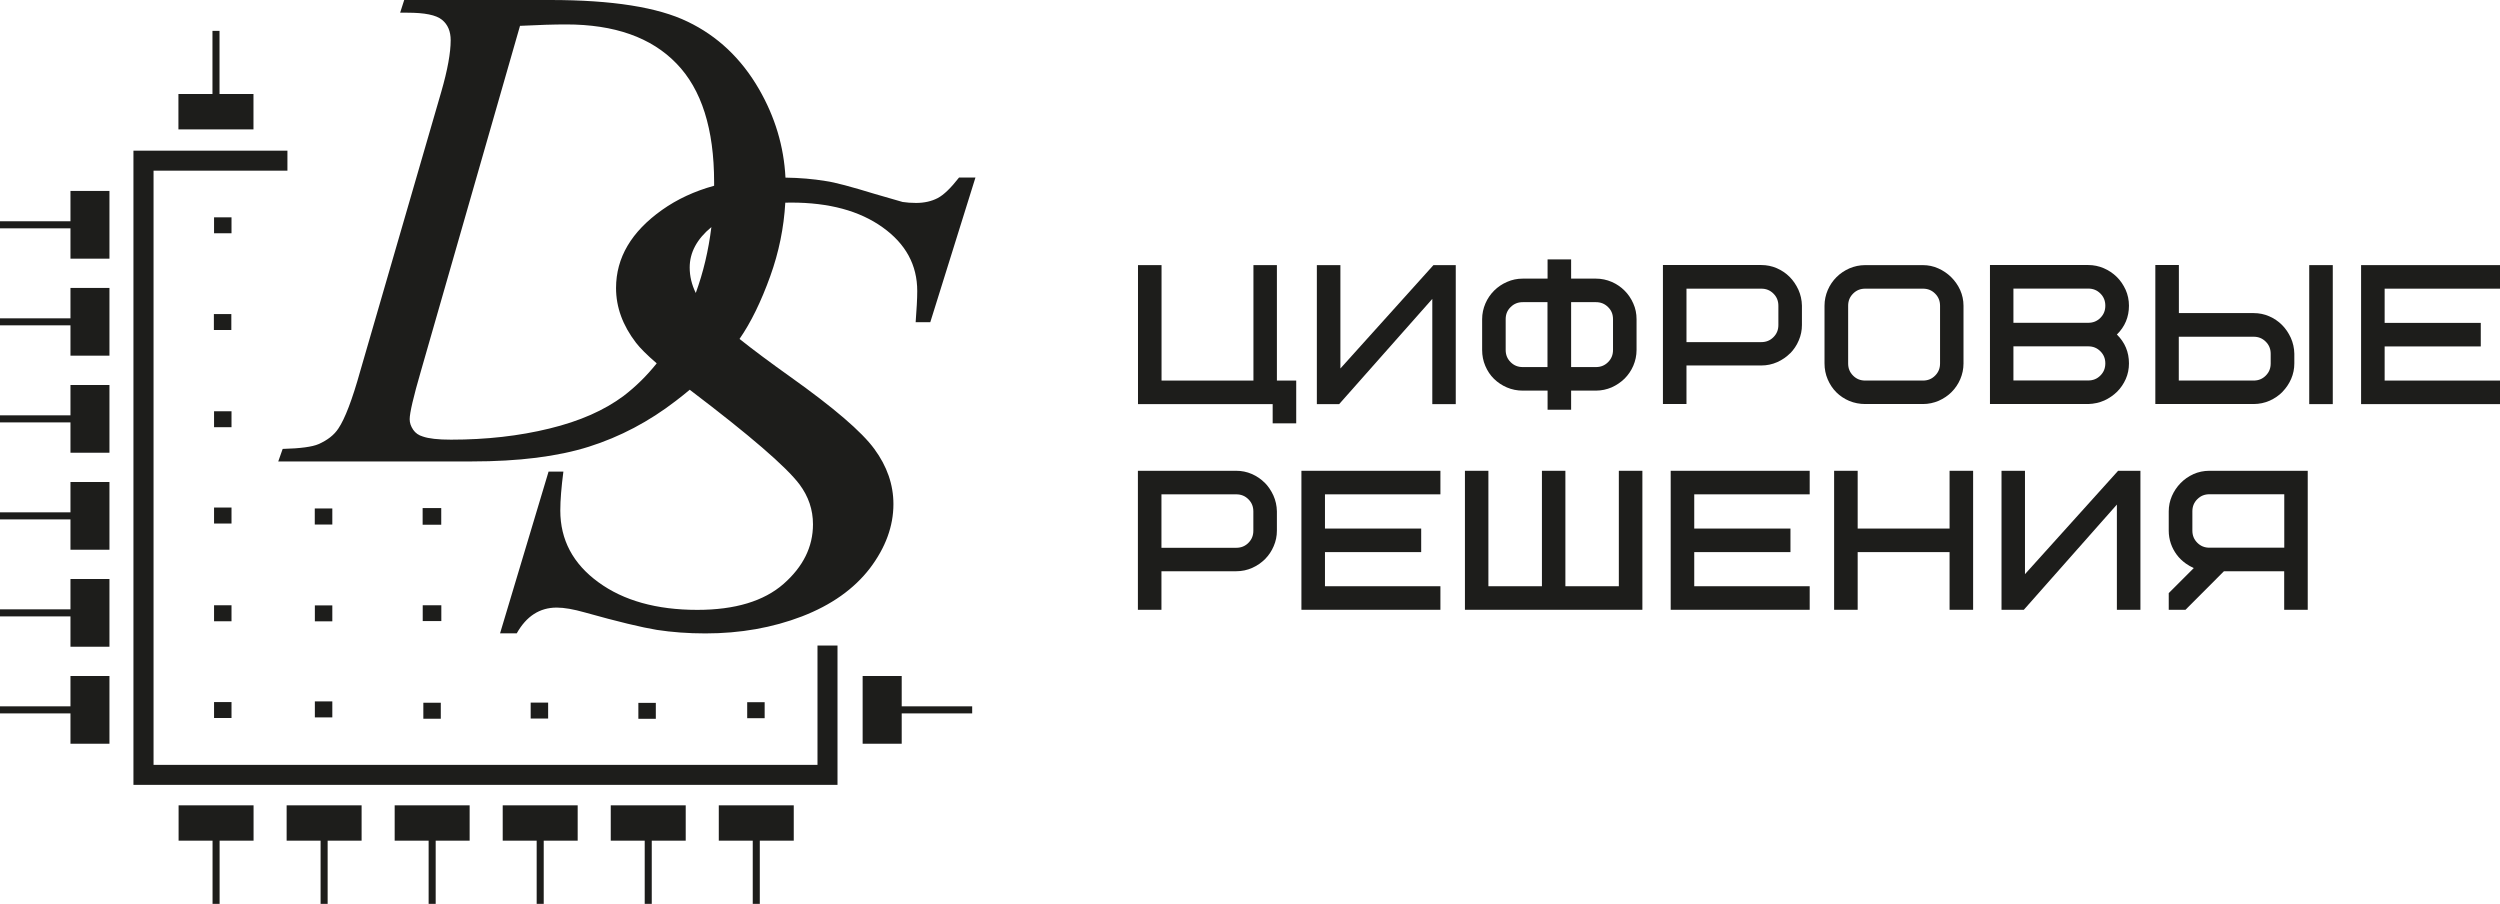 <?xml version="1.0" encoding="UTF-8"?>
<svg id="_Слой_2" data-name="Слой 2" xmlns="http://www.w3.org/2000/svg" viewBox="0 0 283.46 102.46">
  <defs>
    <style>
      .cls-1, .cls-2 {
        fill: #1d1d1b;
      }

      .cls-2 {
        fill-rule: evenodd;
      }
    </style>
  </defs>
  <g id="_Слой_1-2" data-name="Слой 1">
    <g>
      <polygon class="cls-1" points="144.3 48 146.97 48 146.97 43.15 144.78 43.15 144.78 30.06 142.12 30.06 142.12 43.15 131.7 43.15 131.7 30.06 129.03 30.06 129.03 45.82 144.3 45.82 144.3 48"/>
      <polygon class="cls-1" points="162.4 33.89 162.4 45.82 165.06 45.82 165.06 30.06 162.53 30.06 151.98 41.78 151.98 30.06 149.31 30.06 149.31 45.82 151.84 45.82 162.4 33.89"/>
      <path class="cls-1" d="M178.14,46.46v-2.17h2.81c.63,0,1.23-.13,1.79-.37,.55-.25,1.04-.58,1.46-.99,.41-.41,.75-.9,.99-1.46,.24-.56,.37-1.16,.37-1.79v-3.49c0-.63-.12-1.23-.37-1.78-.24-.55-.57-1.04-.99-1.46-.41-.41-.9-.75-1.46-.99-.56-.24-1.16-.37-1.79-.37h-2.81v-2.18s-2.67,0-2.67,0v2.18h-2.8c-.63,0-1.23,.12-1.79,.37-.56,.24-1.06,.58-1.47,.99-.41,.41-.75,.9-.99,1.46-.24,.56-.37,1.16-.37,1.78v3.49c0,.64,.12,1.25,.36,1.81,.24,.56,.56,1.05,.98,1.46,.42,.41,.91,.74,1.47,.98,.56,.24,1.17,.36,1.81,.36h2.8v2.17s2.67,0,2.67,0Zm2.81-12.2c.55,0,1,.18,1.38,.56,.38,.37,.56,.82,.56,1.37v3.49c0,.55-.18,1-.56,1.38-.38,.38-.83,.56-1.38,.56h-2.81v-7.36h2.81Zm-8.29,7.36c-.55,0-1-.18-1.38-.56-.38-.38-.56-.83-.56-1.38v-3.49c0-.55,.18-1,.56-1.37,.38-.38,.83-.56,1.38-.56h2.8v7.36h-2.8Z"/>
      <path class="cls-1" d="M202.98,40.06c.41-.42,.74-.91,.97-1.46,.24-.55,.36-1.14,.36-1.75v-2.19c-.01-.64-.15-1.25-.4-1.81-.26-.56-.59-1.05-1-1.46-.41-.41-.9-.74-1.45-.98-.55-.24-1.15-.36-1.76-.36h-11.15s0,15.76,0,15.76h2.67s0-4.37,0-4.37h8.48c.64,0,1.25-.13,1.81-.38,.56-.25,1.05-.59,1.47-1.01Zm-11.76-7.33h8.48c.55,0,1,.18,1.38,.56,.38,.38,.56,.83,.56,1.38v2.18c0,.55-.18,1-.56,1.38s-.83,.56-1.38,.56h-8.48v-6.06Z"/>
      <path class="cls-1" d="M221.27,44.46c.41-.41,.75-.9,.99-1.46s.37-1.16,.37-1.79v-6.54c0-.63-.13-1.23-.38-1.79-.25-.55-.6-1.04-1.02-1.46-.42-.41-.91-.75-1.46-.99-.55-.25-1.14-.37-1.75-.37h-6.54c-.63,0-1.23,.13-1.79,.37-.56,.25-1.05,.58-1.46,.99-.41,.41-.75,.9-.99,1.46-.24,.56-.37,1.16-.37,1.78v6.54c0,.64,.12,1.25,.36,1.81,.24,.56,.56,1.05,.98,1.47,.41,.41,.91,.74,1.47,.98,.56,.23,1.17,.35,1.81,.35h6.54c.63,0,1.23-.13,1.79-.37,.56-.25,1.05-.58,1.46-.99Zm-1.3-9.79v6.54c0,.55-.18,1-.56,1.38-.38,.38-.83,.56-1.38,.56h-6.54c-.55,0-1-.18-1.38-.56-.38-.38-.56-.83-.56-1.38v-6.54c0-.55,.18-1,.56-1.38,.38-.38,.83-.56,1.38-.56h6.54c.55,0,1,.18,1.38,.56,.38,.38,.56,.83,.56,1.38Z"/>
      <path class="cls-1" d="M240.05,44.41c.41-.41,.74-.9,.98-1.44,.24-.54,.36-1.14,.36-1.77,0-1.28-.46-2.38-1.37-3.27,.91-.89,1.37-1.99,1.37-3.27,0-.64-.13-1.25-.38-1.81-.26-.56-.59-1.05-1.01-1.46-.42-.41-.91-.74-1.47-.98-.56-.24-1.15-.36-1.75-.36h-11.15s0,15.76,0,15.76h11.15c.64-.02,1.25-.15,1.81-.4,.55-.25,1.04-.59,1.46-1Zm-3.28-7.81h-8.48v-3.88h8.48c.55,0,1,.18,1.38,.56,.38,.38,.56,.83,.56,1.38s-.18,1-.56,1.38c-.38,.38-.83,.56-1.38,.56Zm-8.48,2.67h8.48c.55,0,1,.18,1.38,.56,.38,.38,.56,.83,.56,1.37,0,.55-.18,1-.56,1.38s-.83,.56-1.38,.56h-8.48v-3.87Z"/>
      <path class="cls-1" d="M258.8,44.42c.41-.42,.74-.91,.98-1.46,.24-.55,.36-1.14,.36-1.76v-1.09c-.01-.64-.15-1.25-.4-1.81-.26-.56-.59-1.05-1-1.46-.41-.41-.9-.74-1.45-.98-.55-.24-1.15-.36-1.76-.36h-8.48v-5.45s-2.67,0-2.67,0v15.76s11.15,0,11.15,0c.64,0,1.25-.13,1.82-.38,.55-.25,1.05-.59,1.46-1.01Zm-11.76-6.24h8.48c.55,0,1,.18,1.38,.56s.56,.83,.56,1.38v1.09c0,.55-.18,1-.56,1.38s-.83,.56-1.38,.56h-8.48v-4.97Z"/>
      <rect class="cls-1" x="261.83" y="30.06" width="2.67" height="15.76"/>
      <polygon class="cls-1" points="283.46 32.73 283.46 30.06 267.71 30.06 267.71 45.82 283.46 45.82 283.46 43.15 270.38 43.15 270.38 39.28 281.28 39.28 281.28 36.61 270.38 36.61 270.38 32.73 283.46 32.73"/>
      <path class="cls-1" d="M143.38,54.72c-.41-.41-.9-.74-1.45-.98-.55-.24-1.15-.36-1.76-.36h-11.15s0,15.76,0,15.76h2.67s0-4.37,0-4.37h8.48c.64,0,1.25-.13,1.81-.38,.56-.25,1.05-.59,1.47-1.01,.41-.42,.74-.91,.97-1.46,.24-.55,.36-1.14,.36-1.75v-2.19c-.01-.64-.15-1.25-.4-1.81-.26-.56-.59-1.05-1-1.46Zm-11.69,1.33h8.48c.55,0,1,.18,1.38,.56,.38,.38,.56,.83,.56,1.38v2.18c0,.55-.18,1-.56,1.38-.38,.38-.83,.56-1.38,.56h-8.48v-6.06Z"/>
      <polygon class="cls-1" points="147.56 69.14 163.32 69.14 163.32 66.47 150.23 66.47 150.23 62.6 161.14 62.6 161.14 59.93 150.23 59.93 150.23 56.05 163.32 56.05 163.32 53.38 147.56 53.38 147.56 69.14"/>
      <polygon class="cls-1" points="183.55 66.47 177.49 66.47 177.49 53.38 174.83 53.38 174.83 66.47 168.76 66.47 168.76 53.38 166.1 53.38 166.1 69.14 186.22 69.14 186.22 53.38 183.55 53.38 183.55 66.47"/>
      <polygon class="cls-1" points="189.43 69.14 205.19 69.14 205.19 66.47 192.1 66.47 192.1 62.6 203.01 62.6 203.01 59.93 192.1 59.93 192.1 56.05 205.19 56.05 205.19 53.38 189.43 53.38 189.43 69.14"/>
      <polygon class="cls-1" points="221.05 59.93 210.63 59.93 210.63 53.38 207.96 53.38 207.96 69.14 210.63 69.14 210.63 62.6 221.05 62.6 221.05 69.14 223.72 69.14 223.72 53.38 221.05 53.38 221.05 59.93"/>
      <polygon class="cls-1" points="229.6 65.1 229.6 53.38 226.94 53.38 226.94 69.14 229.47 69.14 240.02 57.21 240.02 69.14 242.69 69.14 242.69 53.38 240.16 53.38 229.6 65.1"/>
      <path class="cls-1" d="M248.7,53.76c-.56,.25-1.05,.6-1.46,1.02-.41,.42-.74,.91-.98,1.46-.24,.55-.36,1.14-.36,1.75v2.18c0,.5,.08,.99,.24,1.46s.39,.89,.67,1.27c.28,.38,.63,.71,1.02,.99,.29,.21,.59,.38,.91,.52l-2.84,2.84v1.89s1.9,0,1.9,0l4.36-4.37h6.83v4.37s2.67,0,2.67,0v-15.76s-11.15,0-11.15,0c-.64,0-1.25,.13-1.82,.38Zm10.3,2.28v6.06h-8.48c-.55,0-1-.18-1.38-.56s-.56-.83-.56-1.38v-2.18c0-.55,.18-1,.56-1.38,.38-.38,.83-.56,1.38-.56h8.48Z"/>
      <path class="cls-2" d="M24.09,10.65V3.5h.8v7.16s3.85,0,3.85,0v4.01h-8.51v-4.01h3.85Zm-15.93,11h4.25v7.68H7.99v-3.44s-7.99,0-7.99,0v-.8H7.99s0-3.44,0-3.44h.17Zm0,11h4.25v7.68H7.99v-3.44s-7.99,0-7.99,0v-.8H7.99s0-3.44,0-3.44h.17Zm0,11h4.25v7.68H7.99v-3.44s-7.99,0-7.99,0v-.8H7.99s0-3.44,0-3.44h.17Zm0,11h4.25v7.68H7.99v-3.44s-7.99,0-7.99,0v-.8H7.99s0-3.44,0-3.44h.17Zm0,11h4.25v7.68H7.99v-3.44s-7.99,0-7.99,0v-.8H7.99s0-3.44,0-3.44h.17Zm0,11h4.25v7.68H7.99v-3.44s-7.99,0-7.99,0v-.8H7.99s0-3.44,0-3.44h.17Zm12.25,14.66h8.34v4.01h-3.85s0,7.16,0,7.16h-.8v-7.16s-3.85,0-3.85,0v-4.01h.17Zm12.25,0h8.34v4.01h-3.85s0,7.16,0,7.16h-.8v-7.16s-3.85,0-3.85,0v-4.01h.17Zm12.25,0h8.34v4.01h-3.85s0,7.16,0,7.16h-.8v-7.16s-3.85,0-3.85,0v-4.01h.17Zm12.25,0h8.34v4.01h-3.85s0,7.16,0,7.16h-.8v-7.16s-3.85,0-3.85,0v-4.01h.17Zm12.25,0h8.34v4.01h-3.85s0,7.16,0,7.16h-.8v-7.16s-3.85,0-3.85,0v-4.01h.17Zm12.25,0h8.34v4.01h-3.85s0,7.16,0,7.16h-.8v-7.16s-3.85,0-3.85,0v-4.01h.17Zm16.33-14.66h4.25v3.44s7.99,0,7.99,0v.8h-7.99s0,3.44,0,3.44h-4.43v-7.68h.17ZM32.6,19.35h-15.19s0,67.37,0,67.37H92.69s0-13.53,0-13.53h2.27v15.8H15.13c0-23.97,0-47.94,0-71.91h17.46v2.27h0Zm-8.16,5.29h-.17s0,1.81,0,1.81h1.98s0-1.81,0-1.81h-1.81Zm-.02,10.97h-.17s0,1.81,0,1.81h1.98s0-1.81,0-1.81h-1.81Zm.02,11.02h-.17s0,1.81,0,1.81h1.98s0-1.81,0-1.81h-1.81Zm0,10.92h-.17s0,1.81,0,1.81h1.98s0-1.81,0-1.81h-1.81Zm0,11.08h-.17v1.81s1.98,0,1.98,0v-1.81s-1.81,0-1.81,0h0Zm0,10.97h-.17v1.81s1.98,0,1.98,0v-1.81s-1.81,0-1.81,0h0Zm11.43-.07h-.17v1.81s1.98,0,1.98,0v-1.81s-1.81,0-1.81,0h0Zm12.3,.15h-.17v1.81s1.98,0,1.98,0v-1.81s-1.81,0-1.81,0h0Zm12.17-.02h-.17s0,1.81,0,1.81h1.98s0-1.81,0-1.81h-1.81Zm12.21,.03h-.17v1.81s1.98,0,1.98,0v-1.81s-1.81,0-1.81,0h0Zm12.34-.07h-.17s0,1.81,0,1.81h1.98s0-1.81,0-1.81h-1.81Zm-49.02-10.98h-.17v1.81s1.98,0,1.98,0v-1.81s-1.81,0-1.81,0h0Zm12.23-.01h-.17s0,1.79,0,1.79h2.11s0-1.79,0-1.79h-1.94Zm-12.24-10.98h-.17v1.82s1.99,0,1.99,0v-1.82s-1.81,0-1.81,0h0Zm12.23-.04h-.17s0,1.89,0,1.89h2.11s0-1.89,0-1.89h-1.94Zm8.64,14.2h1.86c1.09-1.94,2.6-2.92,4.53-2.92,.86,0,1.91,.19,3.19,.55,3.74,1.05,6.46,1.7,8.17,1.98,1.69,.26,3.54,.4,5.5,.4,3.96,0,7.62-.65,10.95-1.93,3.34-1.29,5.9-3.11,7.7-5.45,1.78-2.35,2.67-4.78,2.67-7.28,0-2.21-.72-4.29-2.16-6.25-1.44-1.97-4.61-4.68-9.51-8.17-2.33-1.66-4.25-3.09-5.78-4.31,1.29-1.86,2.45-4.24,3.49-7.13,.97-2.7,1.54-5.48,1.7-8.32,.22,0,.44-.01,.67-.01,4.29,0,7.75,.93,10.37,2.81,2.62,1.87,3.92,4.27,3.92,7.22,0,.9-.07,2.08-.18,3.53h1.66s5.12-16.4,5.12-16.4h-1.86c-.92,1.18-1.73,1.97-2.42,2.33-.69,.36-1.51,.55-2.45,.55-.57,0-1.07-.04-1.53-.11-.2-.05-1.24-.35-3.15-.91-2.68-.82-4.53-1.32-5.55-1.46-1.44-.24-2.98-.37-4.58-.39-.18-3.55-1.19-6.89-3-10.03-2.01-3.48-4.71-6.03-8.09-7.65C74.6,.82,69.4,0,62.39,0h-16.56s-.46,1.44-.46,1.44h.84c1.94,0,3.24,.26,3.9,.8,.67,.54,.99,1.32,.99,2.32,0,1.41-.35,3.37-1.07,5.86l-9.18,31.64c-.91,3.27-1.75,5.44-2.48,6.52-.48,.74-1.24,1.33-2.26,1.78-.69,.3-2.04,.49-4.06,.54l-.5,1.42h21.95c5.3,0,9.72-.55,13.27-1.67,3.54-1.12,6.83-2.86,9.85-5.19,.56-.43,1.09-.85,1.59-1.27l.11,.09c6.69,5.08,10.8,8.62,12.33,10.64,1.02,1.37,1.53,2.87,1.53,4.53,0,2.55-1.11,4.8-3.34,6.76-2.23,1.95-5.49,2.94-9.78,2.94-4.61,0-8.37-1.05-11.22-3.14-2.87-2.09-4.31-4.8-4.31-8.12,0-1.17,.12-2.64,.35-4.42h-1.68s-5.5,18.34-5.5,18.34h0Zm17.72-30.62c-1.09-.94-1.87-1.72-2.34-2.33-1.51-1.97-2.26-4.03-2.26-6.2,0-3.45,1.74-6.39,5.22-8.86,1.72-1.22,3.69-2.13,5.9-2.74,0-.13,0-.26,0-.39,0-6.04-1.42-10.55-4.28-13.48-2.85-2.95-7.02-4.42-12.5-4.42-1.34,0-3.09,.05-5.23,.16l-11.24,39.16c-.85,2.92-1.27,4.74-1.27,5.44,0,.41,.13,.8,.4,1.2,.26,.38,.63,.63,1.08,.76,.67,.24,1.74,.36,3.21,.36,4.01,0,7.73-.42,11.15-1.26,3.43-.83,6.24-2.07,8.43-3.71,1.37-1.05,2.61-2.27,3.73-3.67h0Zm6.21-15.44c-1.64,1.35-2.46,2.88-2.46,4.58,0,.99,.23,1.95,.69,2.89,.85-2.33,1.44-4.81,1.77-7.47Z"/>
    </g>
  </g>
</svg>